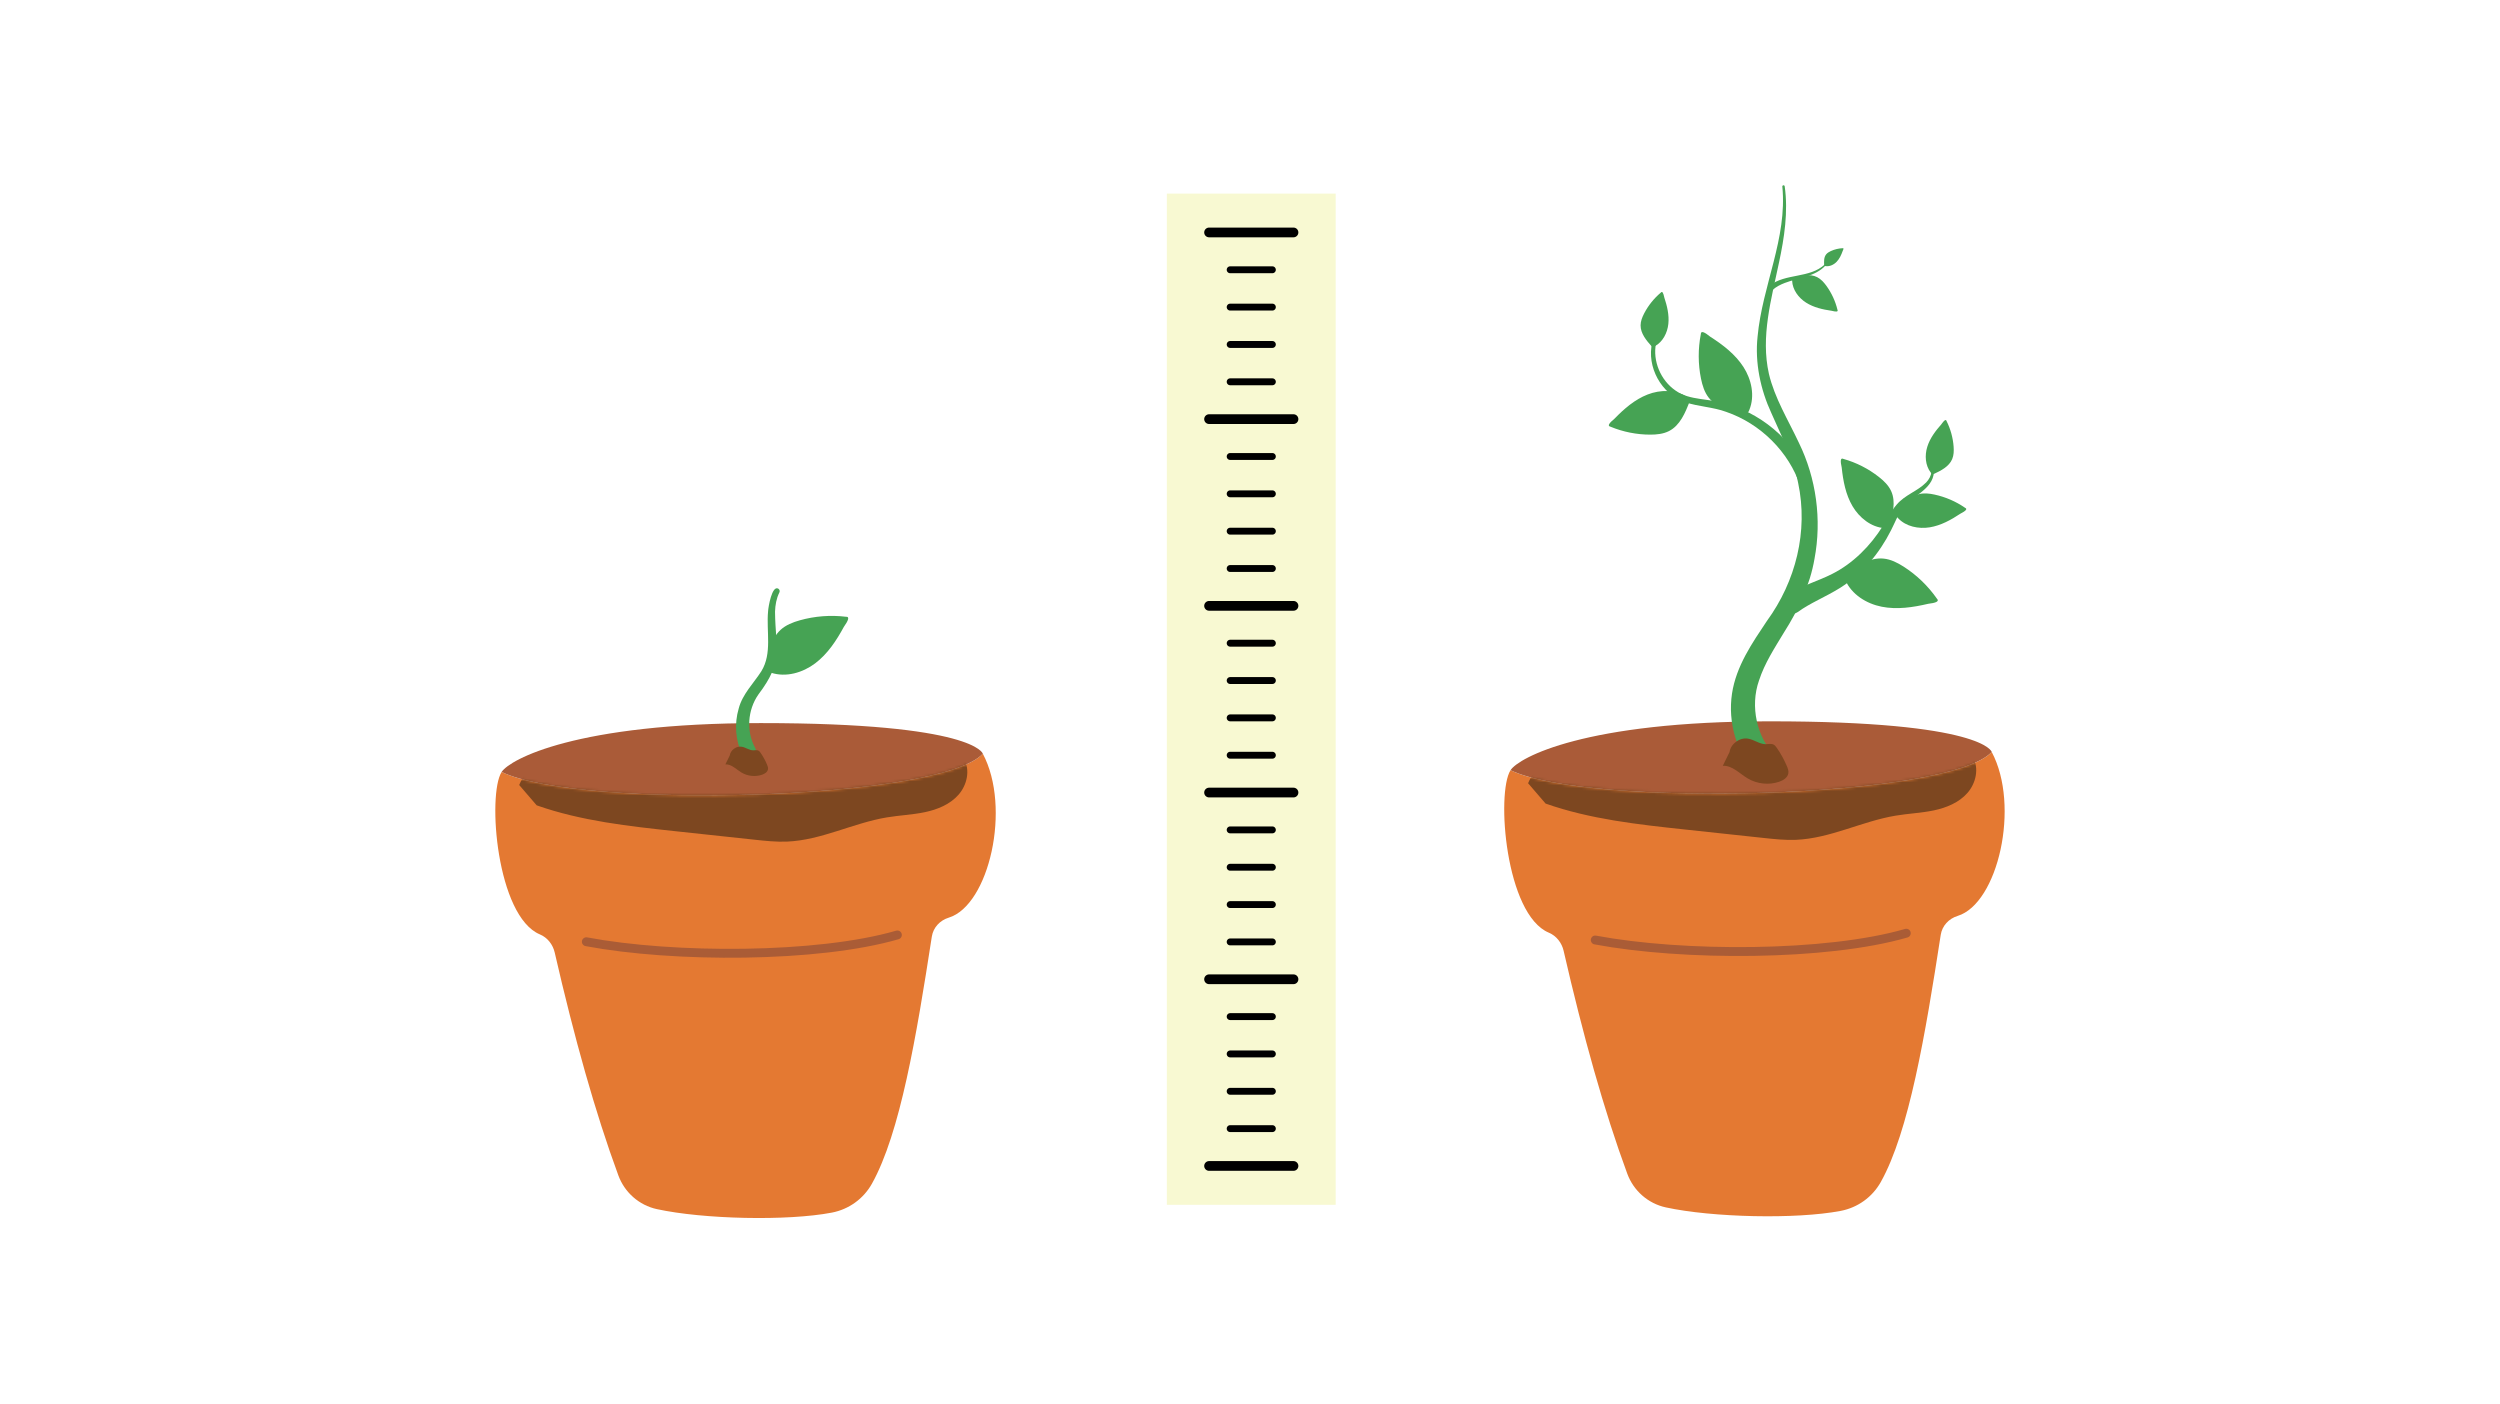<?xml version="1.0" encoding="UTF-8"?><svg id="Ebene_2" xmlns="http://www.w3.org/2000/svg" xmlns:xlink="http://www.w3.org/1999/xlink" viewBox="0 0 890 500"><defs><style>.cls-1,.cls-2,.cls-3,.cls-4{fill:none;}.cls-5{filter:url(#luminosity-noclip-2);}.cls-6{mask:url(#mask);}.cls-7{filter:url(#luminosity-noclip);}.cls-8{fill:#f8f9d2;}.cls-9{fill:#e47932;}.cls-10{fill:#7d4720;}.cls-11{fill:#aa5b38;}.cls-12{fill:#46a354;}.cls-2{stroke:#aa5c36;stroke-linejoin:round;stroke-width:3.16px;}.cls-2,.cls-3,.cls-4{stroke-linecap:round;}.cls-3{stroke-width:3.47px;}.cls-3,.cls-4{stroke:#000;stroke-miterlimit:10;}.cls-4{stroke-width:2.46px;}.cls-13{mask:url(#mask-1);}</style><filter id="luminosity-noclip" x="176.34" y="249.69" width="178.15" height="183.93" color-interpolation-filters="sRGB" filterUnits="userSpaceOnUse"><feFlood flood-color="#fff" result="bg"/><feBlend in="SourceGraphic" in2="bg"/></filter><mask id="mask" x="176.34" y="249.69" width="178.15" height="183.93" maskUnits="userSpaceOnUse"><g class="cls-7"><path d="m178.58,274.81c27.58,13.44,156,10.2,171.3-6.49,10.22,19.19,2.23,53.97-12.14,58.37-3.13.96-5.51,3.51-6.01,6.74-5.5,35.61-11.29,70.05-21.35,88.01-3,5.35-8.21,9.09-14.23,10.25-15.93,3.06-45.82,2.35-62.3-1.24-6.33-1.38-11.49-5.94-13.72-12.02-8.23-22.33-15.72-49.11-22.65-79.32-.65-2.85-2.57-5.33-5.27-6.46-15.4-6.44-18.78-49.7-13.63-57.84Z"/></g></mask><filter id="luminosity-noclip-2" x="535.51" y="249.06" width="178.15" height="183.93" color-interpolation-filters="sRGB" filterUnits="userSpaceOnUse"><feFlood flood-color="#fff" result="bg"/><feBlend in="SourceGraphic" in2="bg"/></filter><mask id="mask-1" x="535.51" y="249.06" width="178.15" height="183.93" maskUnits="userSpaceOnUse"><g class="cls-5"><path d="m537.75,274.19c27.58,13.44,156,10.2,171.3-6.49,10.22,19.19,2.23,53.97-12.14,58.37-3.13.96-5.51,3.51-6.01,6.74-5.5,35.61-11.29,70.05-21.35,88.01-3,5.35-8.21,9.09-14.23,10.25-15.93,3.06-45.82,2.35-62.3-1.24-6.33-1.38-11.49-5.94-13.72-12.02-8.23-22.33-15.72-49.11-22.65-79.32-.65-2.85-2.57-5.33-5.27-6.46-15.4-6.44-18.78-49.7-13.63-57.84Z"/></g></mask></defs><g id="Ebene_1-2"><g><g><rect class="cls-8" x="415.4" y="68.92" width="60.1" height="360"/><g><line class="cls-3" x1="460.48" y1="415.08" x2="430.43" y2="415.08"/><line class="cls-4" x1="452.96" y1="401.79" x2="437.94" y2="401.79"/><line class="cls-4" x1="452.96" y1="388.5" x2="437.94" y2="388.5"/><line class="cls-4" x1="452.96" y1="375.2" x2="437.94" y2="375.2"/><line class="cls-4" x1="452.96" y1="361.91" x2="437.94" y2="361.91"/><line class="cls-3" x1="460.48" y1="348.62" x2="430.43" y2="348.62"/><line class="cls-4" x1="452.96" y1="335.32" x2="437.94" y2="335.32"/><line class="cls-4" x1="452.96" y1="322.03" x2="437.94" y2="322.03"/><line class="cls-4" x1="452.96" y1="308.74" x2="437.94" y2="308.74"/><line class="cls-4" x1="452.96" y1="295.44" x2="437.94" y2="295.44"/><line class="cls-3" x1="460.48" y1="282.15" x2="430.43" y2="282.15"/><line class="cls-4" x1="452.96" y1="268.86" x2="437.94" y2="268.86"/><line class="cls-4" x1="452.96" y1="255.56" x2="437.94" y2="255.56"/><line class="cls-4" x1="452.96" y1="242.27" x2="437.94" y2="242.27"/><line class="cls-4" x1="452.96" y1="228.98" x2="437.94" y2="228.98"/><line class="cls-3" x1="460.48" y1="215.68" x2="430.43" y2="215.68"/><line class="cls-4" x1="452.96" y1="202.39" x2="437.94" y2="202.39"/><line class="cls-4" x1="452.96" y1="189.1" x2="437.94" y2="189.1"/><line class="cls-4" x1="452.96" y1="175.8" x2="437.94" y2="175.8"/><line class="cls-4" x1="452.96" y1="162.51" x2="437.94" y2="162.51"/><line class="cls-3" x1="460.48" y1="149.21" x2="430.43" y2="149.21"/><line class="cls-4" x1="452.96" y1="135.92" x2="437.94" y2="135.92"/><line class="cls-4" x1="452.96" y1="122.63" x2="437.94" y2="122.63"/><line class="cls-4" x1="452.96" y1="109.33" x2="437.94" y2="109.33"/><line class="cls-4" x1="452.96" y1="96.04" x2="437.94" y2="96.04"/><line class="cls-3" x1="460.48" y1="82.75" x2="430.43" y2="82.75"/></g></g><g><path class="cls-9" d="m178.58,274.81c27.58,13.44,156,10.2,171.3-6.49,10.22,19.19,2.23,53.97-12.14,58.37-3.13.96-5.51,3.51-6.01,6.74-5.5,35.61-11.29,70.05-21.35,88.01-3,5.35-8.21,9.09-14.23,10.25-15.93,3.06-45.82,2.35-62.3-1.24-6.33-1.38-11.49-5.94-13.72-12.02-8.23-22.33-15.72-49.11-22.65-79.32-.65-2.85-2.57-5.33-5.27-6.46-15.4-6.44-18.78-49.7-13.63-57.84Z"/><path class="cls-11" d="m270.83,257.42c-65.75,0-89.24,12.87-92.25,17.39,27.58,13.44,156,10.2,171.3-6.49,0,0-2.81-10.9-79.05-10.9Z"/><g class="cls-6"><path class="cls-10" d="m184.84,279.43c5.25-12.05,20.38-22.25,33.33-19.96,3.78.67,7.41,2.07,11.22,2.58,3.81.5,8.04-.06,10.77-2.75,1.61-1.59,2.55-3.77,4.16-5.36,1.35-1.34,3.11-2.19,4.91-2.82,4.98-1.74,10.5-1.88,15.56-.4,4.14,1.21,8,3.48,12.28,4.02,4.9.61,9.75-1.11,14.56-2.22s10.27-1.52,14.31,1.32c2.7,1.9,4.35,4.98,6.96,7,4.34,3.34,10.33,3.11,15.81,3.27,5.48.15,11.74,1.35,14.47,6.1,2.28,3.97,1.08,9.27-1.94,12.71s-7.49,5.27-11.97,6.21-9.08,1.11-13.59,1.87c-12.04,2.01-23.3,8.11-35.5,8.61-3.85.16-7.69-.26-11.52-.67-9.34-1-18.69-2.01-28.03-3.01-16.75-1.8-33.68-3.64-49.57-9.23l-6.23-7.24Z"/></g><path class="cls-2" d="m208.73,335.26c31.06,5.84,82.36,5.83,110.74-2.42"/><path class="cls-12" d="m264.26,268.69c-2.49-5.16-2.86-11.08-1.29-16.42,1.32-5.16,5.41-9.12,8.06-13.29,3.95-6.41,1.72-14.2,2.41-21.38.07-1.48,1.38-9.29,3.6-8.05.49.28.67.89.41,1.38-1.04,2.08-1.46,4.43-1.54,6.83.14,13.63,3.21,17.38-5.91,29.46-3.91,5.58-4.37,13.25-1.13,19.1,1.61,3.11-3,5.51-4.61,2.36h0Z"/><path class="cls-12" d="m300.43,223.13c-2.65,4.89-5.79,9.67-10.23,13.02s-10.41,5.08-15.69,3.34c-.86-.19-1.35-.63-1.46-1.34.45-5.01,1.13-10.51,4.82-13.91,1.9-1.75,4.4-2.72,6.89-3.42,5.3-1.49,10.9-1.92,16.36-1.26,1.51-.1.81,1.44-.69,3.58Z"/><path class="cls-10" d="m259.79,268.94c.3-1.94,2.35-3.43,4.29-3.1,1.42.24,2.65,1.28,4.09,1.28.61,0,1.27-.19,1.82.09.33.17.55.47.76.77.92,1.32,1.7,2.74,2.32,4.22.22.52.42,1.07.34,1.63-.15,1.01-1.17,1.66-2.14,1.98-2.39.8-5.12.51-7.28-.78-1.88-1.12-3.56-3.02-5.75-2.92l1.56-3.18Z"/></g><g><path class="cls-9" d="m537.75,274.19c27.58,13.44,156,10.2,171.3-6.49,10.22,19.19,2.23,53.97-12.14,58.37-3.13.96-5.51,3.51-6.01,6.74-5.5,35.61-11.29,70.05-21.35,88.01-3,5.35-8.21,9.09-14.23,10.25-15.93,3.06-45.82,2.35-62.3-1.24-6.33-1.38-11.49-5.94-13.72-12.02-8.23-22.33-15.72-49.11-22.65-79.32-.65-2.85-2.57-5.33-5.27-6.46-15.4-6.44-18.78-49.7-13.63-57.84Z"/><path class="cls-11" d="m630,256.79c-65.75,0-89.24,12.87-92.25,17.39,27.58,13.44,156,10.2,171.3-6.49,0,0-2.81-10.9-79.05-10.9Z"/><g class="cls-13"><path class="cls-10" d="m544.01,278.8c5.25-12.05,20.38-22.25,33.33-19.96,3.78.67,7.41,2.07,11.22,2.58,3.81.5,8.04-.06,10.77-2.75,1.61-1.59,2.55-3.77,4.16-5.36,1.35-1.34,3.11-2.19,4.91-2.82,4.98-1.74,10.5-1.88,15.56-.4,4.14,1.21,8,3.48,12.28,4.02,4.9.61,9.75-1.11,14.56-2.22,4.81-1.12,10.27-1.52,14.31,1.32,2.7,1.9,4.35,4.98,6.96,7,4.34,3.34,10.33,3.11,15.81,3.27,5.48.15,11.74,1.35,14.47,6.1,2.28,3.97,1.08,9.27-1.94,12.71s-7.49,5.27-11.97,6.21-9.08,1.11-13.59,1.87c-12.04,2.01-23.3,8.11-35.5,8.61-3.85.16-7.69-.26-11.52-.67-9.34-1-18.69-2.01-28.03-3.01-16.75-1.8-33.68-3.64-49.57-9.23l-6.23-7.24Z"/></g><path class="cls-2" d="m567.9,334.64c31.06,5.84,82.36,5.83,110.74-2.42"/><path class="cls-12" d="m686.4,214.96c-5.41,1.27-11.07,2.12-16.53,1.03-5.46-1.08-10.72-4.39-12.94-9.49-.42-.77-.43-1.43.02-1.98,4.04-3,8.59-6.15,13.6-5.66,2.58.25,4.96,1.47,7.14,2.86,4.64,2.97,8.68,6.86,11.83,11.37,1.08,1.06-.54,1.56-3.13,1.87Z"/><path class="cls-12" d="m655.65,166.46c.5,4.76,1.41,9.6,3.84,13.73,2.43,4.13,6.61,7.48,11.38,7.83.75.13,1.29-.06,1.61-.58,1.3-4.13,2.57-8.73.75-12.66-.94-2.02-2.6-3.62-4.35-4.99-3.73-2.93-8.03-5.12-12.6-6.41-1.16-.58-1.12.88-.63,3.07Z"/><path class="cls-12" d="m697.93,182.85c-3.35,2.23-6.98,4.23-10.95,4.88-3.98.64-8.38-.27-11.18-3.17-.48-.41-.65-.86-.48-1.35,1.98-3.06,4.27-6.35,7.8-7.28,1.81-.48,3.74-.26,5.57.14,3.9.84,7.63,2.46,10.9,4.72,1,.44.03,1.19-1.65,2.06Z"/><path class="cls-12" d="m608.88,119.89c4.51,2.89,8.87,6.24,11.78,10.74,2.9,4.5,4.14,10.35,2.1,15.3-.25.81-.7,1.26-1.39,1.31-4.78-.78-10.01-1.82-13.02-5.61-1.55-1.95-2.3-4.41-2.8-6.85-1.05-5.19-1.07-10.59-.06-15.8,0-1.45,1.44-.67,3.39.92Z"/><path class="cls-12" d="m592.48,105.88c1.01,3.04,1.79,6.25,1.45,9.44s-1.97,6.38-4.78,7.92c-.42.28-.8.32-1.14.09-1.93-2.16-3.98-4.62-3.96-7.52.01-1.49.59-2.92,1.28-4.25,1.46-2.82,3.49-5.34,5.92-7.39.55-.68.92.23,1.23,1.7Z"/><path class="cls-12" d="m652.07,110.64c-3.18-.45-6.39-1.18-9.1-2.9-2.71-1.72-4.84-4.6-4.97-7.81-.07-.5.07-.86.43-1.06,2.8-.77,5.9-1.51,8.49-.2,1.33.68,2.36,1.83,3.24,3.03,1.87,2.57,3.23,5.5,3.98,8.59.36.79-.61.73-2.07.35Z"/><path class="cls-12" d="m656,89.33c-.5,1.4-1.12,2.79-2.15,3.86-1.03,1.07-2.53,1.78-4,1.54-.23-.02-.38-.11-.44-.29-.09-1.34-.14-2.82.69-3.87.43-.54,1.05-.9,1.67-1.19,1.34-.61,2.79-.96,4.26-1.02.39-.09.27.35-.03.97Z"/><path class="cls-12" d="m691.18,150.98c-2.13,2.39-4.12,5.03-5.07,8.09s-.72,6.64,1.25,9.17c.27.43.61.61,1.01.53,2.63-1.22,5.48-2.66,6.61-5.33.58-1.38.62-2.92.51-4.41-.23-3.17-1.09-6.29-2.51-9.13-.24-.84-.94-.16-1.81,1.07Z"/><path class="cls-12" d="m574.77,149.04c3.41-3.51,7.2-6.81,11.76-8.59,4.56-1.78,10.02-1.82,14.08.91.68.37,1,.86.92,1.48-1.57,4.13-3.45,8.63-7.39,10.63-2.03,1.03-4.37,1.26-6.65,1.26-4.84,0-9.68-.97-14.15-2.82-1.3-.27-.34-1.41,1.44-2.87Z"/><path class="cls-12" d="m625.14,275.83c-6.98-7.92-10.07-18.65-8.55-28.89,1.49-9.85,7.19-18.02,12.41-25.85,10.32-14.14,14.78-31.94,11.14-49.16-1.69-8.76-5.97-16.62-9.53-24.85-3.88-8.38-5.92-18.01-4.91-27.27,1.69-18.22,10.62-34.96,8.81-53.39-.02-.23.15-.44.38-.46.23-.02.43.14.46.36,1.29,9.08-.13,18.3-2.03,27.18-2.74,13.11-6.57,26.35-3.59,39.57,2.05,8.7,6.83,16.37,10.65,24.51,6.22,12.68,8.22,27.42,5.58,41.37-1.57,9.26-5.81,18.29-10.78,26.07-3.47,5.75-6.95,11.04-8.97,17.23-3.26,9.24-.8,20.26,5.91,27.16,4.29,4.68-2.55,11.14-6.97,6.42h0Z"/><path class="cls-12" d="m636.07,211.71c5.6-3.31,11.3-4.9,16.19-7.4,7.39-3.71,13.65-10.01,18.06-17.11,1.52-2.38,2.82-5.12,4.83-7.48,3.04-3.62,7.43-4.78,10.59-7.99.98-1.03,1.71-2.34,1.88-3.81.03-.24.24-.41.48-.38.22.03.39.22.38.44-.29,6.5-8.35,8.7-11.36,13.26-1.53,2.16-2.53,4.84-3.92,7.56-4.15,8.21-10.15,15.46-18.08,20.46-5.29,3.3-10.79,5.45-15,8.56-4.19,2.86-8.34-3.34-4.04-6.11h0Z"/><path class="cls-12" d="m640.91,173.03c-4.05-12.19-14.18-22.21-26.37-26.4-4.73-1.75-9.84-1.84-14.65-3.45-8.49-2.86-13.77-12.64-11.7-21.24.22-.86,1.52-.59,1.35.3-1.26,6.31,1.7,13.16,6.87,16.74,5.13,3.79,12.36,2.7,18.99,5,6.62,2.05,12.76,5.63,17.85,10.38,5.07,4.76,9.13,10.67,11.6,17.29.9,2.64-2.98,4.03-3.93,1.37h0Z"/><path class="cls-12" d="m629.88,101.73c5.81-4.54,14.33-2.54,19.76-7.6.19-.2.51.1.32.3-3.71,4.11-9.7,4.42-14.56,6.29-1.6.61-3.11,1.39-4.32,2.47-.96.84-2.22-.67-1.2-1.46h0Z"/><path class="cls-10" d="m615.71,267.73c.46-2.98,3.62-5.27,6.6-4.77,2.18.36,4.08,1.96,6.28,1.97.95,0,1.95-.29,2.8.14.5.25.85.73,1.17,1.19,1.41,2.03,2.61,4.21,3.58,6.5.34.8.65,1.65.52,2.5-.23,1.56-1.8,2.55-3.29,3.05-3.67,1.24-7.87.79-11.2-1.2-2.9-1.73-5.48-4.65-8.85-4.49l2.39-4.88Z"/></g></g><rect class="cls-1" width="890" height="500"/></g></svg>